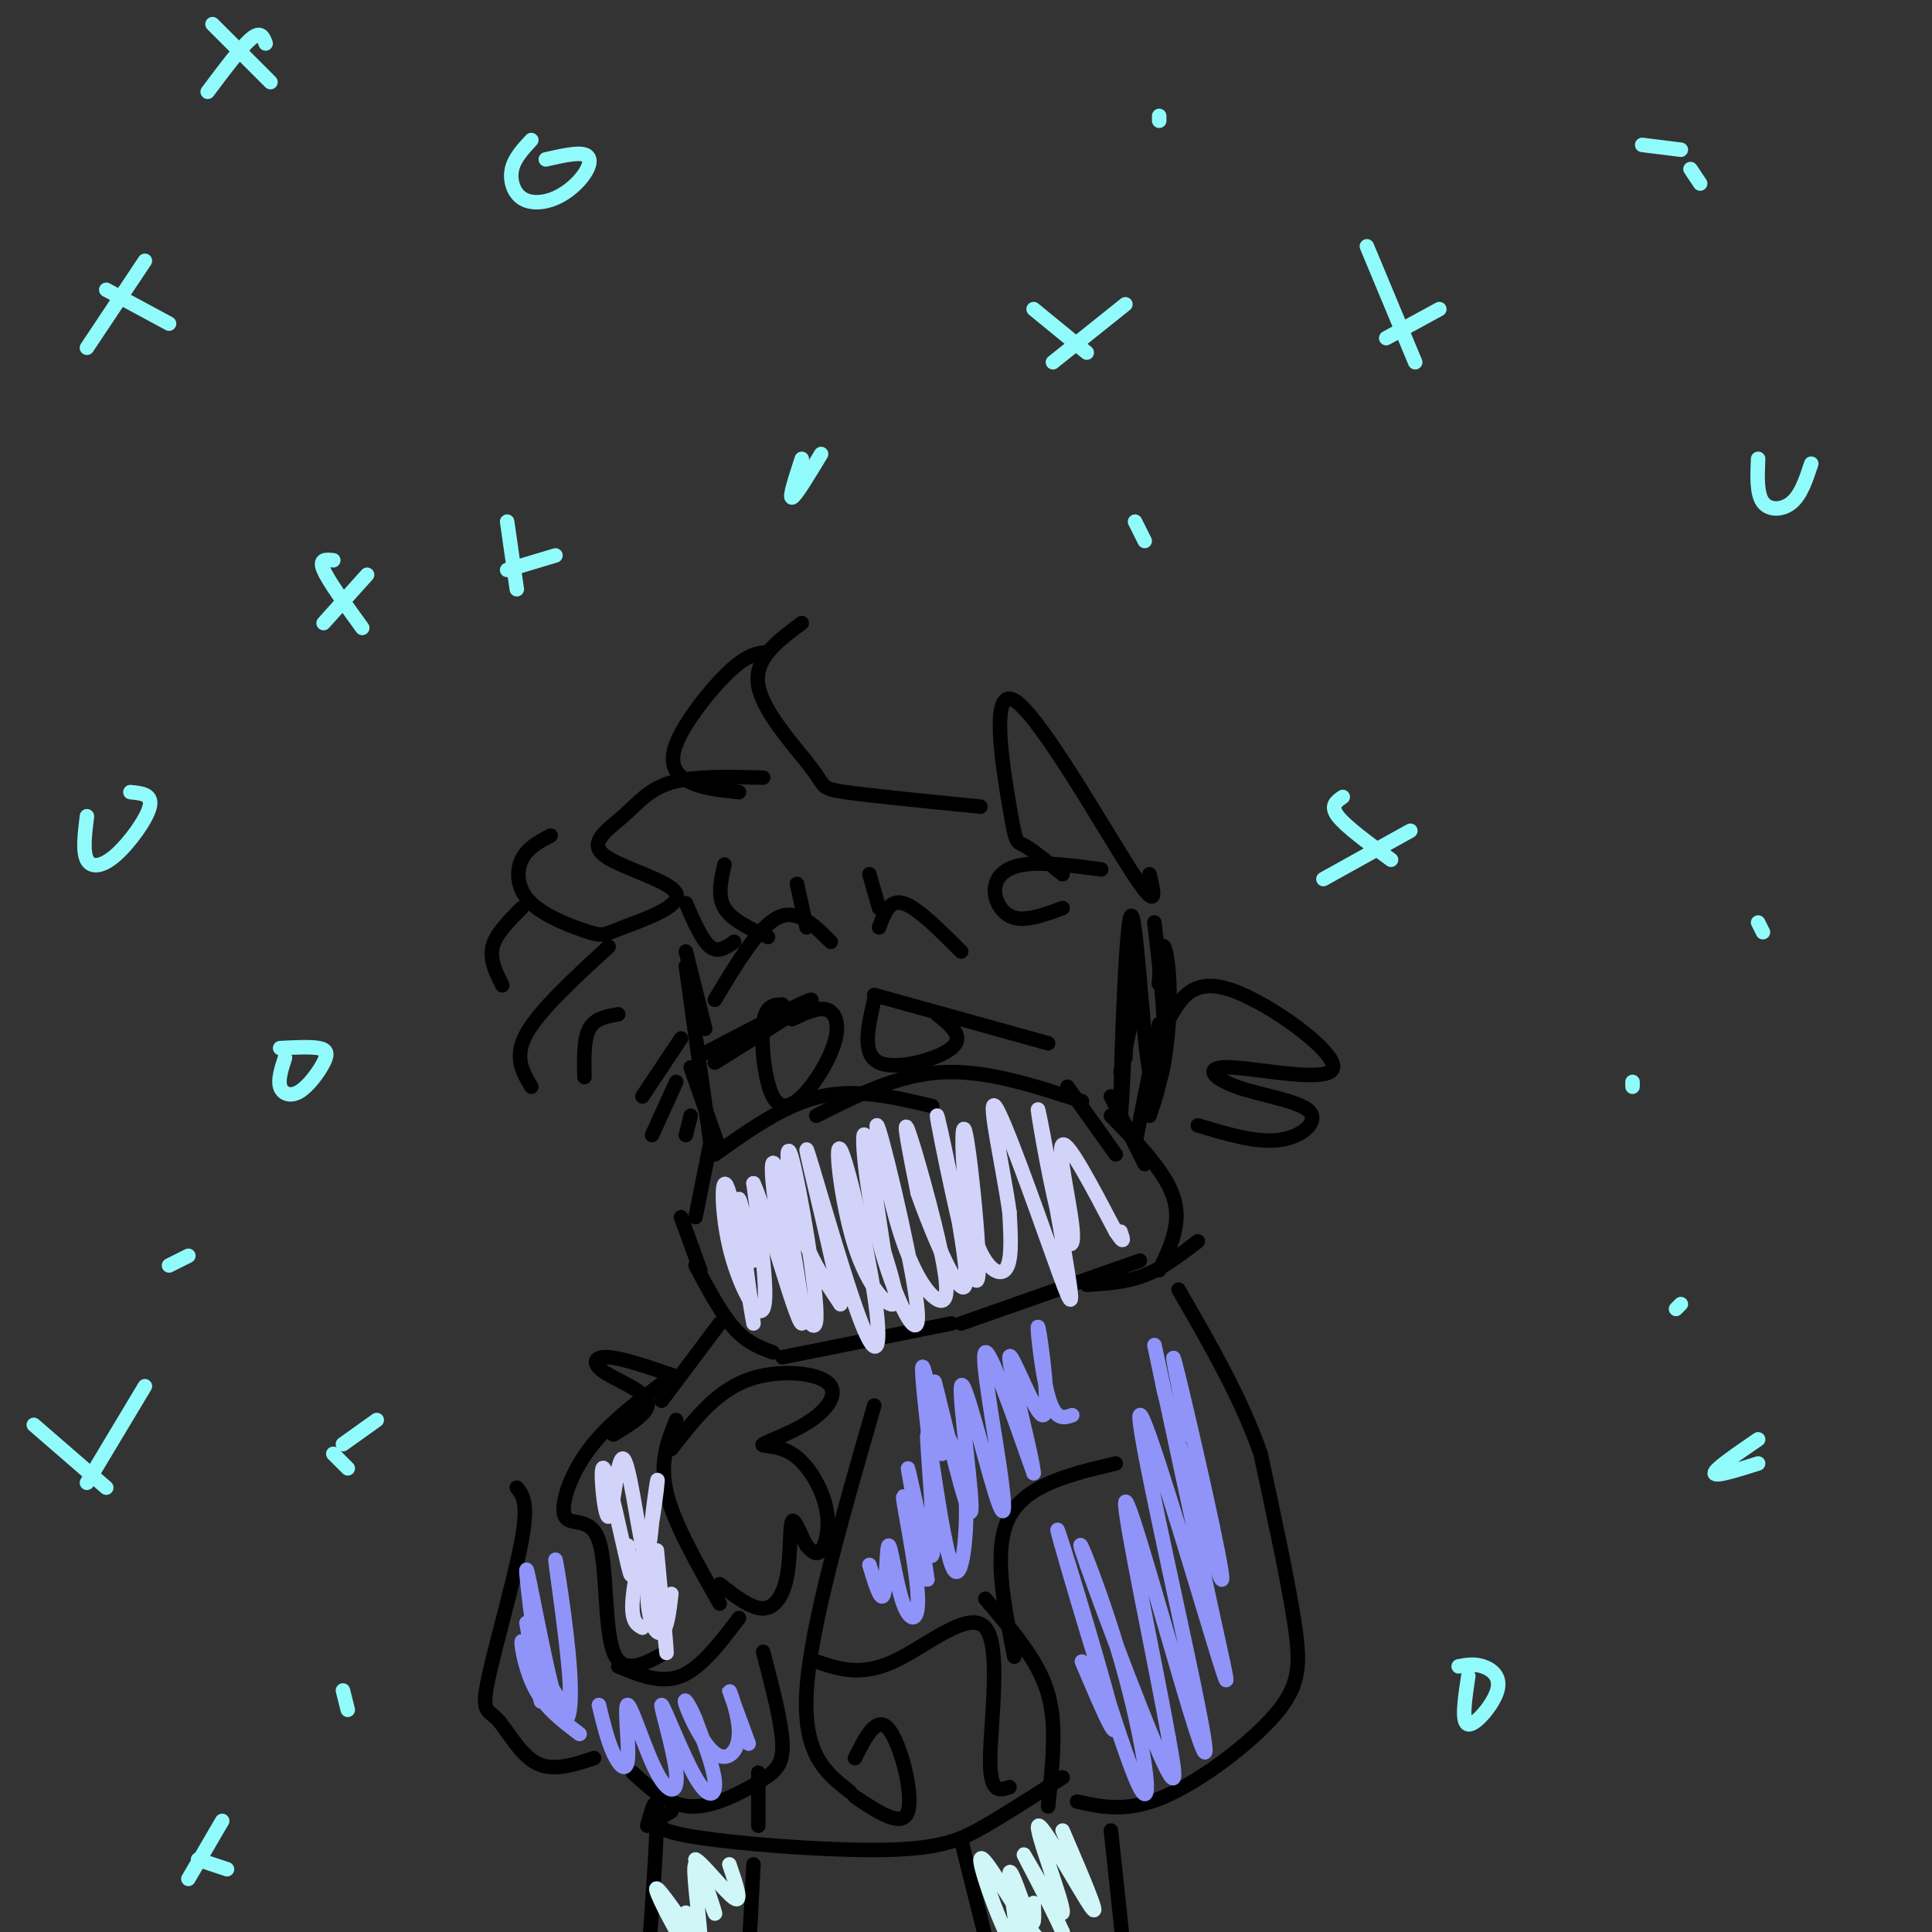 <svg viewBox='0 0 400 400' version='1.1' xmlns='http://www.w3.org/2000/svg' xmlns:xlink='http://www.w3.org/1999/xlink'><rect x="0" y="0" width="400" height="400" fill="#333333" stroke="none"/><g fill='none' stroke='rgb(0,0,0)' stroke-width='3' stroke-linecap='round' stroke-linejoin='round'><path d='M142,197c0.000,0.000 4.000,16.000 4,16'/><path d='M142,200c0.000,0.000 5.000,36.000 5,36'/><path d='M143,221c0.000,0.000 6.000,17.000 6,17'/><path d='M144,252c0.000,0.000 3.000,-15.000 3,-15'/><path d='M148,239c7.250,-5.167 14.500,-10.333 22,-12c7.500,-1.667 15.250,0.167 23,2'/><path d='M169,231c8.417,-4.250 16.833,-8.500 26,-9c9.167,-0.500 19.083,2.750 29,6'/><path d='M221,225c0.000,0.000 10.000,14.000 10,14'/><path d='M141,252c0.000,0.000 4.000,11.000 4,11'/><path d='M144,262c2.667,5.000 5.333,10.000 8,13c2.667,3.000 5.333,4.000 8,5'/><path d='M162,281c0.000,0.000 35.000,-7.000 35,-7'/><path d='M199,274c0.000,0.000 37.000,-13.000 37,-13'/><path d='M225,266c4.083,-0.250 8.167,-0.500 12,-2c3.833,-1.500 7.417,-4.250 11,-7'/><path d='M230,227c0.000,0.000 7.000,14.000 7,14'/><path d='M235,237c0.000,0.000 5.000,-25.000 5,-25'/><path d='M238,231c1.417,-4.167 2.833,-8.333 3,-15c0.167,-6.667 -0.917,-15.833 -2,-25'/><path d='M238,181c0.986,4.153 1.971,8.306 -4,-1c-5.971,-9.306 -18.900,-32.072 -24,-35c-5.100,-2.928 -2.373,13.981 -1,22c1.373,8.019 1.392,7.148 3,8c1.608,0.852 4.804,3.426 8,6'/><path d='M228,180c-6.024,-0.798 -12.048,-1.595 -16,-1c-3.952,0.595 -5.833,2.583 -6,5c-0.167,2.417 1.381,5.262 4,6c2.619,0.738 6.310,-0.631 10,-2'/><path d='M203,167c-11.423,-1.131 -22.845,-2.262 -28,-3c-5.155,-0.738 -4.042,-1.083 -7,-5c-2.958,-3.917 -9.988,-11.405 -11,-17c-1.012,-5.595 3.994,-9.298 9,-13'/><path d='M159,135c-2.107,0.220 -4.214,0.440 -8,4c-3.786,3.560 -9.250,10.458 -11,15c-1.750,4.542 0.214,6.726 3,8c2.786,1.274 6.393,1.637 10,2'/><path d='M158,161c-7.163,-0.178 -14.326,-0.357 -19,1c-4.674,1.357 -6.860,4.248 -10,7c-3.140,2.752 -7.233,5.364 -4,8c3.233,2.636 13.794,5.297 15,8c1.206,2.703 -6.942,5.448 -11,7c-4.058,1.552 -4.026,1.911 -7,1c-2.974,-0.911 -8.955,-3.091 -12,-6c-3.045,-2.909 -3.156,-6.545 -2,-9c1.156,-2.455 3.578,-3.727 6,-5'/><path d='M108,188c-2.667,2.667 -5.333,5.333 -6,8c-0.667,2.667 0.667,5.333 2,8'/><path d='M126,196c-7.167,6.583 -14.333,13.167 -17,18c-2.667,4.833 -0.833,7.917 1,11'/><path d='M128,210c-2.417,0.417 -4.833,0.833 -6,3c-1.167,2.167 -1.083,6.083 -1,10'/><path d='M142,187c1.667,3.833 3.333,7.667 5,9c1.667,1.333 3.333,0.167 5,-1'/><path d='M150,179c-0.750,3.250 -1.500,6.500 0,9c1.500,2.500 5.250,4.250 9,6'/><path d='M165,183c0.000,0.000 2.000,9.000 2,9'/><path d='M180,181c0.000,0.000 2.000,7.000 2,7'/><path d='M236,203c0.000,0.000 -4.000,19.000 -4,19'/><path d='M233,219c0.686,-17.347 1.373,-34.694 1,-27c-0.373,7.694 -1.805,40.430 -2,39c-0.195,-1.430 0.848,-37.024 2,-41c1.152,-3.976 2.412,23.666 4,32c1.588,8.334 3.505,-2.641 4,-11c0.495,-8.359 -0.430,-14.103 -1,-15c-0.570,-0.897 -0.785,3.051 -1,7'/><path d='M240,203c-0.167,1.167 -0.083,0.583 0,0'/><path d='M242,211c2.505,-4.373 5.010,-8.747 13,-6c7.990,2.747 21.465,12.613 21,16c-0.465,3.387 -14.870,0.294 -21,0c-6.130,-0.294 -3.983,2.210 1,4c4.983,1.790 12.803,2.867 15,5c2.197,2.133 -1.229,5.324 -6,6c-4.771,0.676 -10.885,-1.162 -17,-3'/><path d='M146,218c10.833,-5.667 21.667,-11.333 22,-11c0.333,0.333 -9.833,6.667 -20,13'/><path d='M162,208c-1.755,0.037 -3.509,0.074 -4,4c-0.491,3.926 0.283,11.740 2,15c1.717,3.260 4.378,1.967 7,-1c2.622,-2.967 5.206,-7.606 6,-11c0.794,-3.394 -0.202,-5.541 -2,-6c-1.798,-0.459 -4.399,0.771 -7,2'/><path d='M181,206c0.000,0.000 36.000,10.000 36,10'/><path d='M181,207c-1.311,5.667 -2.622,11.333 1,13c3.622,1.667 12.178,-0.667 15,-3c2.822,-2.333 -0.089,-4.667 -3,-7'/><path d='M148,207c4.500,-7.500 9.000,-15.000 13,-17c4.000,-2.000 7.500,1.500 11,5'/><path d='M199,197c-4.583,-4.583 -9.167,-9.167 -12,-10c-2.833,-0.833 -3.917,2.083 -5,5'/><path d='M240,263c2.333,-4.833 4.667,-9.667 3,-15c-1.667,-5.333 -7.333,-11.167 -13,-17'/><path d='M139,300c4.414,-5.716 8.827,-11.431 15,-14c6.173,-2.569 14.104,-1.991 17,0c2.896,1.991 0.757,5.393 -3,8c-3.757,2.607 -9.131,4.417 -10,5c-0.869,0.583 2.767,-0.060 6,2c3.233,2.060 6.063,6.824 7,11c0.937,4.176 -0.018,7.765 -1,9c-0.982,1.235 -1.991,0.118 -3,-1'/><path d='M167,320c-1.134,-1.826 -2.469,-5.892 -3,-5c-0.531,0.892 -0.258,6.740 -1,11c-0.742,4.260 -2.498,6.931 -5,7c-2.502,0.069 -5.751,-2.466 -9,-5'/><path d='M140,294c-1.750,4.333 -3.500,8.667 -2,15c1.500,6.333 6.250,14.667 11,23'/><path d='M139,285c-6.413,4.722 -12.826,9.445 -17,15c-4.174,5.555 -6.108,11.943 -5,14c1.108,2.057 5.260,-0.215 7,5c1.740,5.215 1.069,17.919 3,23c1.931,5.081 6.466,2.541 11,0'/><path d='M128,345c4.417,1.833 8.833,3.667 13,2c4.167,-1.667 8.083,-6.833 12,-12'/><path d='M140,285c-5.494,-1.893 -10.988,-3.786 -14,-4c-3.012,-0.214 -3.542,1.250 -1,3c2.542,1.750 8.155,3.786 9,6c0.845,2.214 -3.077,4.607 -7,7'/><path d='M107,308c1.231,1.534 2.463,3.069 1,11c-1.463,7.931 -5.619,22.260 -7,29c-1.381,6.740 0.013,5.892 2,8c1.987,2.108 4.568,7.174 8,9c3.432,1.826 7.716,0.413 12,-1'/><path d='M158,342c1.911,7.315 3.821,14.631 4,19c0.179,4.369 -1.375,5.792 -5,8c-3.625,2.208 -9.321,5.202 -14,5c-4.679,-0.202 -8.339,-3.601 -12,-7'/><path d='M137,290c0.000,0.000 12.000,-16.000 12,-16'/><path d='M231,303c-9.250,2.167 -18.500,4.333 -22,11c-3.500,6.667 -1.250,17.833 1,29'/><path d='M204,331c3.756,4.422 7.511,8.844 10,13c2.489,4.156 3.711,8.044 4,13c0.289,4.956 -0.356,10.978 -1,17'/><path d='M223,373c5.167,1.143 10.333,2.286 18,-1c7.667,-3.286 17.833,-11.000 23,-17c5.167,-6.000 5.333,-10.286 4,-19c-1.333,-8.714 -4.167,-21.857 -7,-35'/><path d='M261,301c-4.000,-11.500 -10.500,-22.750 -17,-34'/><path d='M139,375c-2.839,1.685 -5.679,3.369 3,5c8.679,1.631 28.875,3.208 41,3c12.125,-0.208 16.179,-2.202 21,-5c4.821,-2.798 10.411,-6.399 16,-10'/><path d='M181,291c-6.583,22.833 -13.167,45.667 -14,59c-0.833,13.333 4.083,17.167 9,21'/><path d='M177,364c2.267,-4.489 4.533,-8.978 7,-6c2.467,2.978 5.133,13.422 4,17c-1.133,3.578 -6.067,0.289 -11,-3'/><path d='M169,344c4.619,1.560 9.238,3.119 16,0c6.762,-3.119 15.667,-10.917 19,-7c3.333,3.917 1.095,19.548 1,27c-0.095,7.452 1.952,6.726 4,6'/><path d='M157,367c0.000,0.000 0.000,11.000 0,11'/><path d='M134,378c1.000,-3.583 2.000,-7.167 2,-2c0.000,5.167 -1.000,19.083 -2,33'/><path d='M156,386c0.000,0.000 -1.000,19.000 -1,19'/><path d='M230,379c0.000,0.000 3.000,28.000 3,28'/><path d='M199,381c0.000,0.000 7.000,28.000 7,28'/></g>
<g fill='none' stroke='rgb(210,211,249)' stroke-width='3' stroke-linecap='round' stroke-linejoin='round'><path d='M156,261c-1.744,-8.237 -3.487,-16.474 -3,-11c0.487,5.474 3.205,24.657 3,24c-0.205,-0.657 -3.333,-21.156 -5,-27c-1.667,-5.844 -1.872,2.965 0,11c1.872,8.035 5.821,15.296 7,13c1.179,-2.296 -0.410,-14.148 -2,-26'/><path d='M156,245c2.239,4.544 8.837,28.906 10,29c1.163,0.094 -3.110,-24.078 -5,-31c-1.890,-6.922 -1.399,3.408 1,14c2.399,10.592 6.705,21.447 7,16c0.295,-5.447 -3.421,-27.197 -5,-33c-1.579,-5.803 -1.023,4.342 1,12c2.023,7.658 5.511,12.829 9,18'/><path d='M174,270c-0.781,-6.519 -7.232,-31.817 -7,-32c0.232,-0.183 7.147,24.748 11,35c3.853,10.252 4.643,5.824 3,-5c-1.643,-10.824 -5.719,-28.046 -7,-30c-1.281,-1.954 0.232,11.358 3,20c2.768,8.642 6.791,12.612 8,12c1.209,-0.612 -0.395,-5.806 -2,-11'/><path d='M183,259c-1.230,-8.045 -3.305,-22.657 -4,-24c-0.695,-1.343 -0.009,10.582 3,22c3.009,11.418 8.341,22.328 8,15c-0.341,-7.328 -6.353,-32.896 -8,-38c-1.647,-5.104 1.073,10.254 4,20c2.927,9.746 6.063,13.880 8,15c1.937,1.120 2.675,-0.776 1,-9c-1.675,-8.224 -5.764,-22.778 -7,-26c-1.236,-3.222 0.382,4.889 2,13'/><path d='M190,247c3.076,8.852 9.767,24.483 10,18c0.233,-6.483 -5.993,-35.080 -6,-34c-0.007,1.080 6.205,31.836 8,34c1.795,2.164 -0.828,-24.265 -2,-30c-1.172,-5.735 -0.892,9.225 1,18c1.892,8.775 5.398,11.364 7,10c1.602,-1.364 1.301,-6.682 1,-12'/><path d='M209,251c-1.175,-8.506 -4.612,-23.772 -3,-22c1.612,1.772 8.272,20.581 12,31c3.728,10.419 4.525,12.446 3,3c-1.525,-9.446 -5.370,-30.365 -6,-33c-0.630,-2.635 1.955,13.015 4,21c2.045,7.985 3.551,8.304 3,3c-0.551,-5.304 -3.157,-16.230 -2,-17c1.157,-0.770 6.079,8.615 11,18'/><path d='M231,255c2.000,3.000 1.500,1.500 1,0'/></g>
<g fill='none' stroke='rgb(144,148,249)' stroke-width='3' stroke-linecap='round' stroke-linejoin='round'><path d='M180,324c1.213,3.999 2.426,7.997 3,6c0.574,-1.997 0.510,-9.991 1,-10c0.490,-0.009 1.533,7.967 3,12c1.467,4.033 3.356,4.124 3,-2c-0.356,-6.124 -2.959,-18.464 -3,-20c-0.041,-1.536 2.479,7.732 5,17'/><path d='M192,327c-0.470,-4.208 -4.144,-23.227 -4,-23c0.144,0.227 4.105,19.699 5,18c0.895,-1.699 -1.276,-24.569 -1,-25c0.276,-0.431 2.997,21.576 5,27c2.003,5.424 3.286,-5.736 3,-13c-0.286,-7.264 -2.143,-10.632 -4,-14'/><path d='M196,297c-1.557,-6.237 -3.449,-14.830 -2,-9c1.449,5.830 6.240,26.082 7,25c0.760,-1.082 -2.512,-23.500 -2,-26c0.512,-2.500 4.807,14.918 7,22c2.193,7.082 2.283,3.830 1,-5c-1.283,-8.830 -3.938,-23.237 -3,-24c0.938,-0.763 5.469,12.119 10,25'/><path d='M214,305c-0.031,-2.645 -5.108,-21.759 -5,-24c0.108,-2.241 5.400,12.389 7,12c1.600,-0.389 -0.492,-15.797 -1,-18c-0.508,-2.203 0.569,8.799 2,14c1.431,5.201 3.215,4.600 5,4'/><path d='M195,301c-1.833,-9.250 -3.667,-18.500 -4,-18c-0.333,0.500 0.833,10.750 2,21'/><path d='M224,344c4.255,10.054 8.510,20.108 6,10c-2.510,-10.108 -11.784,-40.378 -11,-37c0.784,3.378 11.627,40.405 16,51c4.373,10.595 2.275,-5.243 -2,-21c-4.275,-15.757 -10.728,-31.435 -9,-26c1.728,5.435 11.637,31.981 16,42c4.363,10.019 3.182,3.509 2,-3'/><path d='M242,360c-2.437,-13.902 -9.530,-47.157 -9,-49c0.530,-1.843 8.684,27.727 13,42c4.316,14.273 4.793,13.248 1,-5c-3.793,-18.248 -11.856,-53.718 -11,-55c0.856,-1.282 10.632,31.626 15,46c4.368,14.374 3.330,10.216 0,-5c-3.330,-15.216 -8.951,-41.490 -11,-51c-2.049,-9.510 -0.524,-2.255 1,5'/><path d='M241,288c3.429,12.238 11.500,40.333 12,39c0.500,-1.333 -6.571,-32.095 -9,-42c-2.429,-9.905 -0.214,1.048 2,12'/><path d='M109,336c1.757,10.087 3.513,20.175 3,15c-0.513,-5.175 -3.297,-25.612 -3,-26c0.297,-0.388 3.673,19.272 6,27c2.327,7.728 3.603,3.525 3,-6c-0.603,-9.525 -3.085,-24.372 -3,-23c0.085,1.372 2.739,18.963 3,26c0.261,7.037 -1.869,3.518 -4,0'/><path d='M114,349c-0.667,0.000 -0.333,0.000 0,0'/><path d='M110,345c-0.978,-3.022 -1.956,-6.044 -2,-5c-0.044,1.044 0.844,6.156 3,10c2.156,3.844 5.578,6.422 9,9'/><path d='M124,353c0.891,3.676 1.782,7.352 3,10c1.218,2.648 2.765,4.268 3,1c0.235,-3.268 -0.840,-11.424 0,-11c0.840,0.424 3.594,9.429 6,14c2.406,4.571 4.462,4.708 4,0c-0.462,-4.708 -3.443,-14.262 -3,-14c0.443,0.262 4.312,10.340 7,15c2.688,4.660 4.197,3.903 4,1c-0.197,-2.903 -2.098,-7.951 -4,-13'/><path d='M144,356c-1.343,-3.315 -2.700,-5.101 -2,-3c0.700,2.101 3.456,8.089 6,10c2.544,1.911 4.877,-0.255 5,-4c0.123,-3.745 -1.965,-9.070 -2,-9c-0.035,0.070 1.982,5.535 4,11'/></g>
<g fill='none' stroke='rgb(210,211,249)' stroke-width='3' stroke-linecap='round' stroke-linejoin='round'><path d='M130,320c0.580,4.397 1.160,8.794 0,4c-1.160,-4.794 -4.059,-18.779 -5,-20c-0.941,-1.221 0.078,10.322 1,10c0.922,-0.322 1.748,-12.510 3,-12c1.252,0.510 2.929,13.717 4,18c1.071,4.283 1.535,-0.359 2,-5'/><path d='M135,315c0.699,-3.750 1.445,-10.624 1,-8c-0.445,2.624 -2.081,14.745 -2,22c0.081,7.255 1.880,9.644 3,9c1.120,-0.644 1.560,-4.322 2,-8'/><path d='M136,321c1.054,11.512 2.107,23.024 2,21c-0.107,-2.024 -1.375,-17.583 -3,-21c-1.625,-3.417 -3.607,5.310 -4,10c-0.393,4.690 0.804,5.345 2,6'/></g>
<g fill='none' stroke='rgb(145,251,251)' stroke-width='3' stroke-linecap='round' stroke-linejoin='round'><path d='M278,165c-1.333,0.917 -2.667,1.833 -1,4c1.667,2.167 6.333,5.583 11,9'/><path d='M274,182c0.000,0.000 18.000,-10.000 18,-10'/><path d='M59,219c-0.729,2.265 -1.458,4.530 -1,6c0.458,1.470 2.102,2.147 4,1c1.898,-1.147 4.049,-4.116 5,-6c0.951,-1.884 0.700,-2.681 -1,-3c-1.700,-0.319 -4.850,-0.159 -8,0'/><path d='M105,108c0.000,0.000 2.000,14.000 2,14'/><path d='M105,118c0.000,0.000 10.000,-3.000 10,-3'/><path d='M235,108c0.000,0.000 2.000,4.000 2,4'/><path d='M110,29c-1.750,1.888 -3.500,3.776 -4,6c-0.500,2.224 0.250,4.784 2,6c1.750,1.216 4.500,1.089 7,0c2.500,-1.089 4.750,-3.139 6,-5c1.250,-1.861 1.500,-3.532 0,-4c-1.500,-0.468 -4.750,0.266 -8,1'/><path d='M283,51c0.000,0.000 10.000,24.000 10,24'/><path d='M287,70c0.000,0.000 11.000,-6.000 11,-6'/><path d='M18,169c-0.446,3.637 -0.893,7.274 0,9c0.893,1.726 3.125,1.542 6,-1c2.875,-2.542 6.393,-7.440 7,-10c0.607,-2.560 -1.696,-2.780 -4,-3'/><path d='M7,295c0.000,0.000 15.000,13.000 15,13'/><path d='M18,307c0.000,0.000 12.000,-20.000 12,-20'/><path d='M69,116c-1.500,-0.167 -3.000,-0.333 -2,2c1.000,2.333 4.500,7.167 8,12'/><path d='M67,129c0.000,0.000 9.000,-10.000 9,-10'/><path d='M22,60c0.000,0.000 13.000,7.000 13,7'/><path d='M30,54c0.000,0.000 -12.000,18.000 -12,18'/><path d='M44,5c0.000,0.000 12.000,12.000 12,12'/><path d='M55,9c-0.500,-1.333 -1.000,-2.667 -3,-1c-2.000,1.667 -5.500,6.333 -9,11'/><path d='M214,64c0.000,0.000 11.000,9.000 11,9'/><path d='M218,75c0.000,0.000 15.000,-12.000 15,-12'/><path d='M240,24c0.000,0.000 0.000,1.000 0,1'/><path d='M166,95c-1.333,4.083 -2.667,8.167 -2,8c0.667,-0.167 3.333,-4.583 6,-9'/><path d='M347,271c0.000,0.000 1.000,-1.000 1,-1'/><path d='M364,298c-4.500,3.083 -9.000,6.167 -9,7c0.000,0.833 4.500,-0.583 9,-2'/><path d='M41,385c0.000,0.000 6.000,2.000 6,2'/><path d='M39,389c0.000,0.000 7.000,-12.000 7,-12'/><path d='M71,350c0.000,0.000 1.000,4.000 1,4'/><path d='M78,294c0.000,0.000 -7.000,5.000 -7,5'/><path d='M69,301c0.000,0.000 3.000,3.000 3,3'/><path d='M35,262c0.000,0.000 4.000,-2.000 4,-2'/><path d='M304,347c-0.738,4.869 -1.476,9.738 0,10c1.476,0.262 5.167,-4.083 6,-7c0.833,-2.917 -1.190,-4.405 -3,-5c-1.810,-0.595 -3.405,-0.298 -5,0'/><path d='M338,224c0.000,0.000 0.000,1.000 0,1'/><path d='M364,191c0.000,0.000 1.000,2.000 1,2'/><path d='M364,95c-0.156,3.622 -0.311,7.244 1,9c1.311,1.756 4.089,1.644 6,0c1.911,-1.644 2.956,-4.822 4,-8'/><path d='M350,35c0.000,0.000 2.000,3.000 2,3'/><path d='M340,30c0.000,0.000 8.000,1.000 8,1'/></g>
<g fill='none' stroke='rgb(208,246,247)' stroke-width='3' stroke-linecap='round' stroke-linejoin='round'><path d='M214,394c0.136,2.917 0.272,5.833 -1,3c-1.272,-2.833 -3.952,-11.416 -4,-9c-0.048,2.416 2.537,15.830 1,15c-1.537,-0.830 -7.195,-15.903 -7,-18c0.195,-2.097 6.245,8.782 10,14c3.755,5.218 5.216,4.777 6,4c0.784,-0.777 0.892,-1.888 1,-3'/><path d='M220,400c-2.276,-5.195 -8.466,-16.682 -8,-16c0.466,0.682 7.589,13.533 8,12c0.411,-1.533 -5.889,-17.451 -5,-18c0.889,-0.549 8.968,14.272 11,17c2.032,2.728 -1.984,-6.636 -6,-16'/><path d='M142,396c2.440,4.658 4.880,9.317 3,7c-1.880,-2.317 -8.080,-11.608 -9,-12c-0.920,-0.392 3.438,8.116 6,12c2.562,3.884 3.326,3.144 3,-2c-0.326,-5.144 -1.742,-14.693 -1,-15c0.742,-0.307 3.640,8.626 4,10c0.360,1.374 -1.820,-4.813 -4,-11'/><path d='M144,385c1.200,0.378 6.200,6.822 8,8c1.800,1.178 0.400,-2.911 -1,-7'/></g>
<g fill='none' stroke='rgb(0,0,0)' stroke-width='3' stroke-linecap='round' stroke-linejoin='round'><path d='M141,215c0.000,0.000 -8.000,12.000 -8,12'/><path d='M140,224c0.000,0.000 -5.000,11.000 -5,11'/><path d='M143,231c0.000,0.000 -1.000,4.000 -1,4'/></g>
</svg>